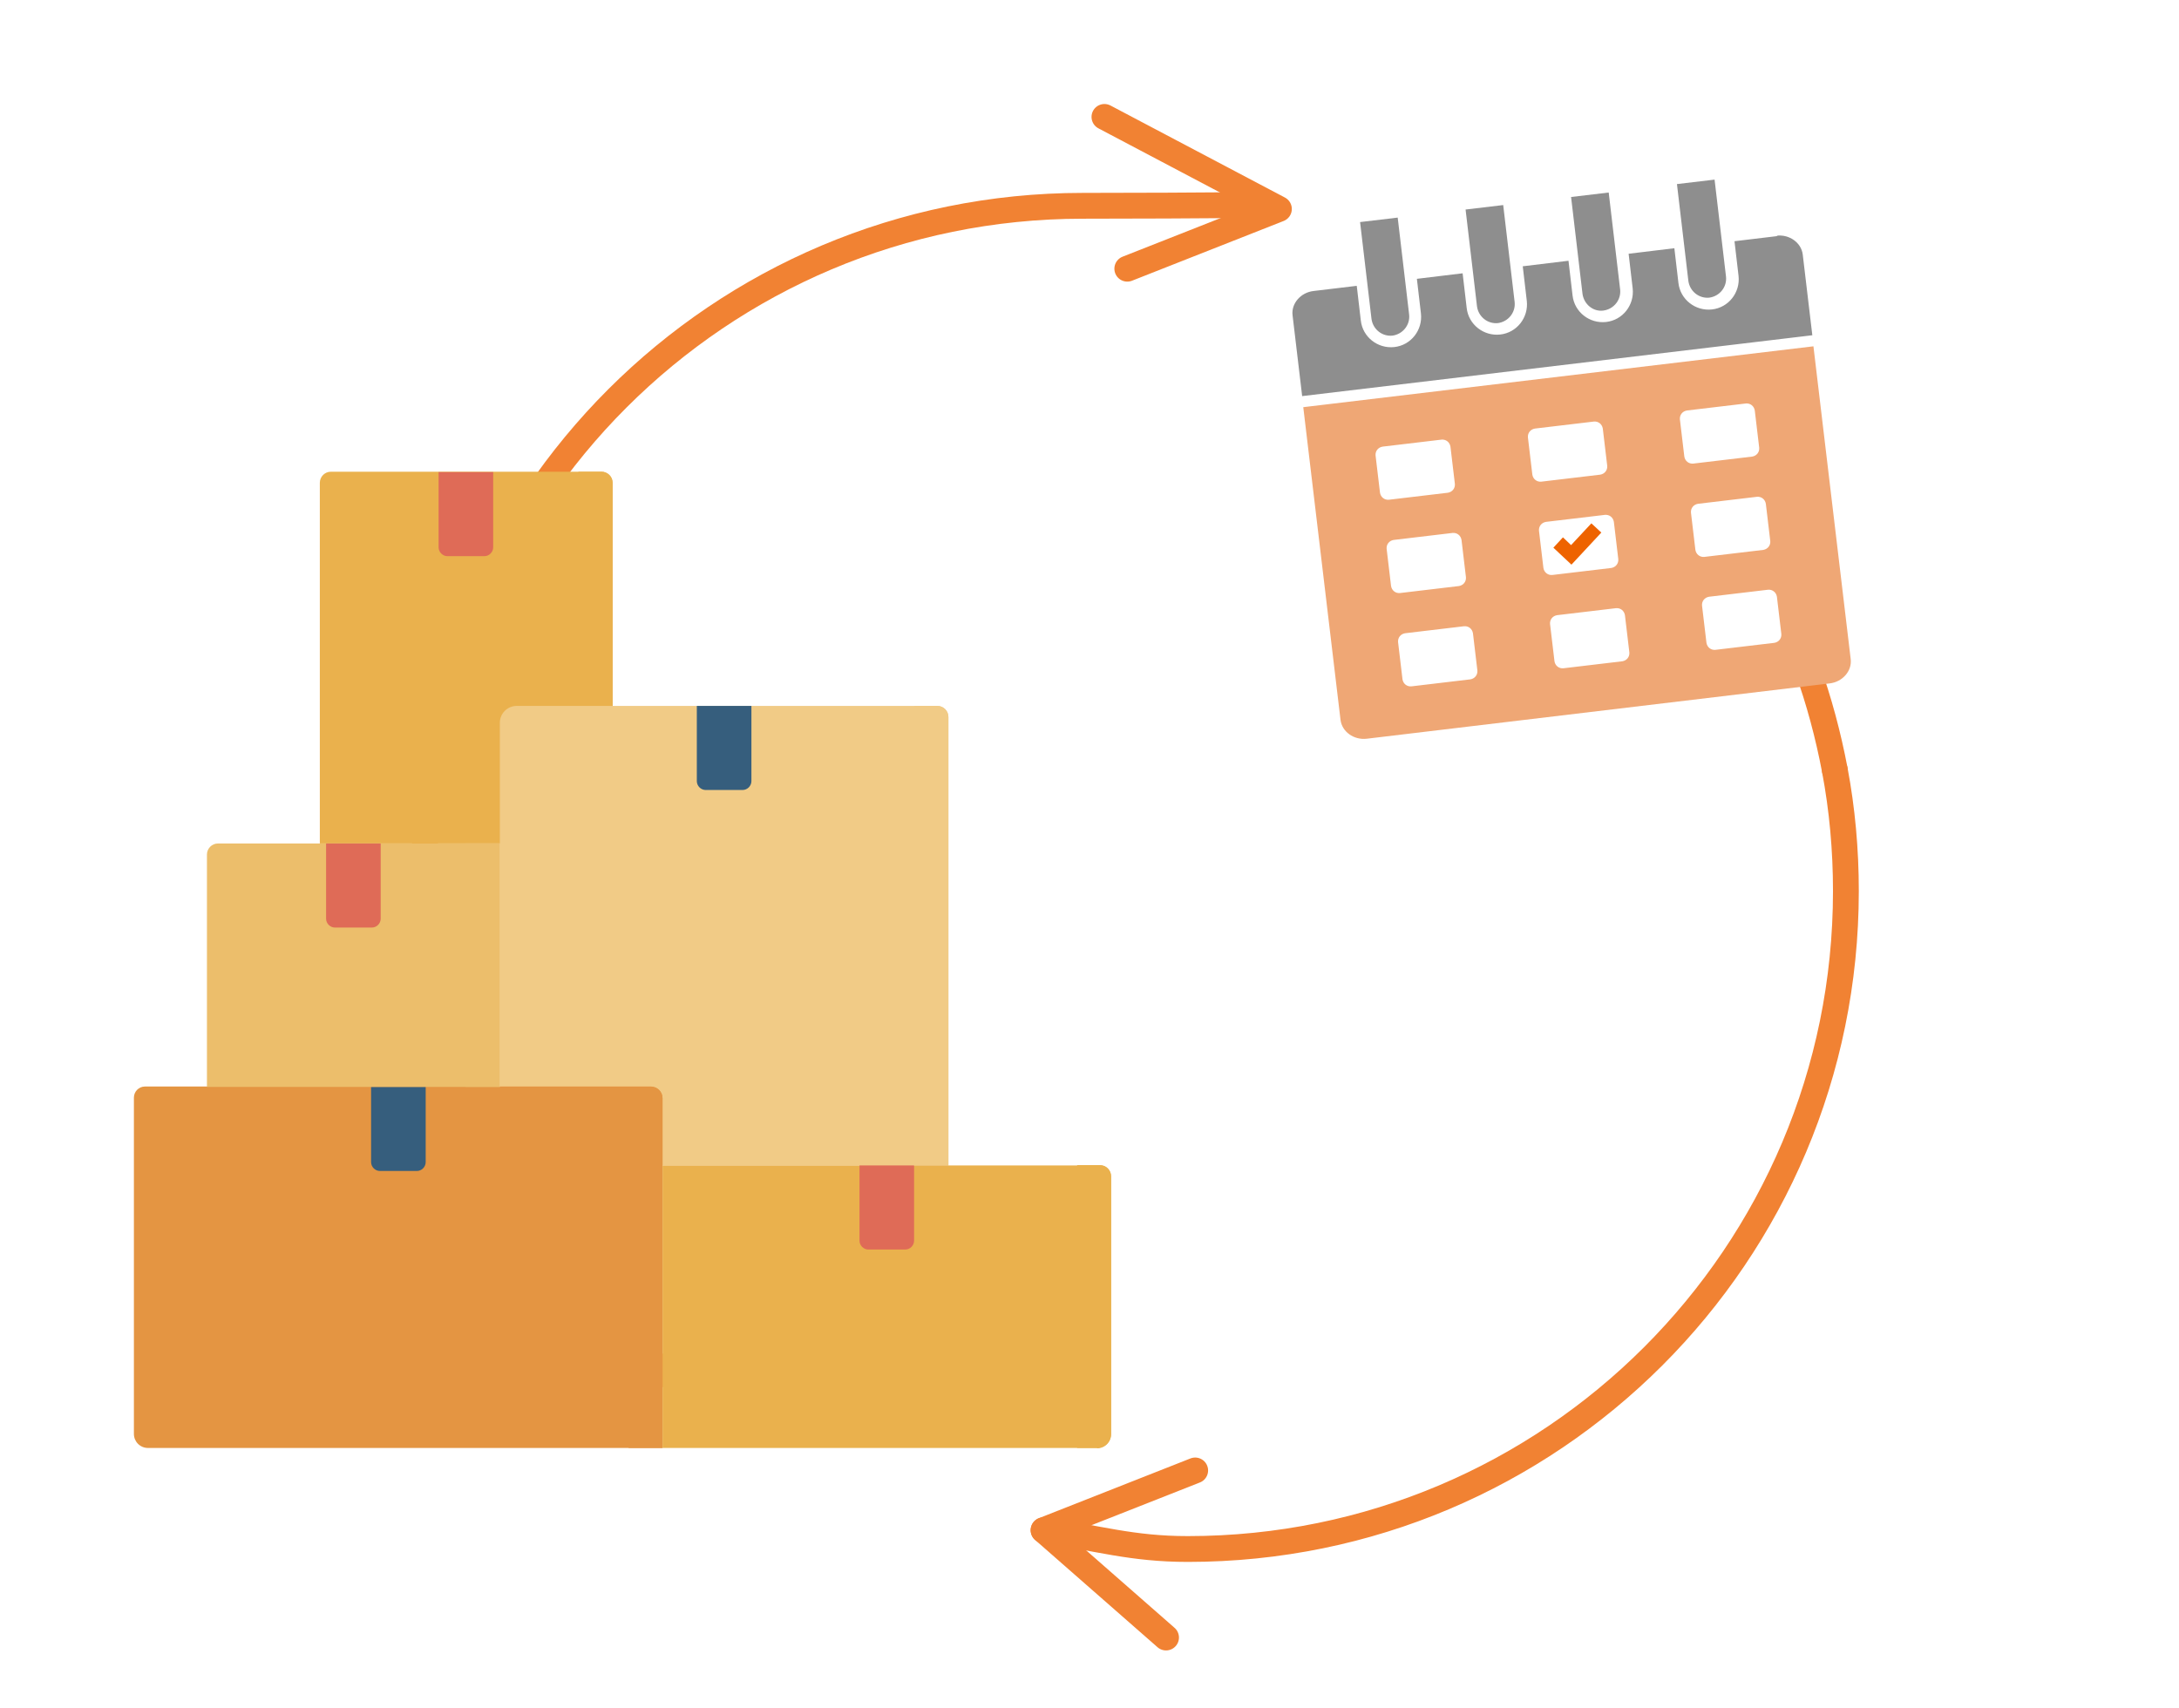 <?xml version="1.0" encoding="UTF-8"?>
<svg xmlns="http://www.w3.org/2000/svg" id="Ebene_1" version="1.1" viewBox="0 0 590.7 463.2">
  <defs>
    <style>
      .st0 {
        fill: #df6b57;
      }

      .st1 {
        fill: none;
        stroke: #f18233;
        stroke-linecap: round;
        stroke-linejoin: round;
        stroke-width: 7px;
      }

      .st2 {
        fill: #f1cb86;
      }

      .st3 {
        fill: #eab14d;
      }

      .st4 {
        fill: #efa775;
      }

      .st4, .st5 {
        fill-rule: evenodd;
      }

      .st6 {
        fill: #e49542;
      }

      .st7 {
        fill: #ee6300;
      }

      .st5 {
        fill: #8e8e8e;
      }

      .st8 {
        fill: #ecbe6b;
      }

      .st9 {
        fill: #365e7d;
      }
    </style>
  </defs>
  <g id="Ebene_11">
    <g>
      <path class="st1" d="M584.736,54.283"></path>
      <path class="st1" d="M189.4,379.1c-45-32.4-74.3-85.2-74.3-144.9,0-98.6,79.9-178.4,178.4-178.4,14.355,0,30.472-.081,47.567-.212"></path>
      <polyline class="st1" points="299.4 31.7 346.695 56.658 305.595 72.858"></polyline>
    </g>
    <g>
      <path class="st1" d="M497.4,208.8c2,10.6,3,21.6,3,32.8,0,98.6-79.9,178.4-178.4,178.4-15.258,0-24.398-2.983-39.1-5.1"></path>
      <path class="st1" d="M497.4,208.8c-1.8-9.5-4.3-18.8-7.5-27.7"></path>
      <polyline class="st1" points="316.1 444 282.9 414.9 324 398.7"></polyline>
    </g>
    <g>
      <path class="st3" d="M166,228.7h-79.3v-97.8c0-1.6,1.3-3,3-3h73.4c1.6,0,3,1.3,3,3v97.8h-.1Z"></path>
      <path class="st3" d="M156.8,128v100.7h9.2v-97.8c0-1.6-1.3-3-3-3h-6.2v.1Z"></path>
      <path class="st0" d="M131.3,150.8h-10c-1.3,0-2.4-1.1-2.4-2.4v-20.4h14.8v20.4c0,1.3-1.1,2.4-2.4,2.4h0Z"></path>
      <path class="st2" d="M257.1,316h-121.6v-120c0-2.6,2.1-4.6,4.6-4.6h114c1.6,0,3,1.3,3,3v121.6Z"></path>
      <path class="st2" d="M247.9,191.4v124.6h9.2v-121.6c0-1.6-1.3-3-3-3h-6.2Z"></path>
      <path class="st9" d="M201.3,214.2h-10c-1.3,0-2.4-1.1-2.4-2.4v-20.4h14.8v20.4c0,1.3-1.1,2.4-2.4,2.4h-0Z"></path>
      <path class="st6" d="M179.6,392.6H40.1c-2.1,0-3.8-1.7-3.8-3.8v-91.2c0-1.6,1.3-3,3-3h137.2c1.7,0,3.1,1.4,3.1,3.1v94.9Z"></path>
      <path class="st6" d="M170.4,294.7v97.9h9.2v-94.8c0-1.7-1.4-3.1-3.1-3.1h-6l-.1 0Z"></path>
      <path class="st9" d="M113,317.5h-10c-1.3,0-2.4-1.1-2.4-2.4v-20.4h14.8v20.4c0,1.3-1.1,2.4-2.4,2.4h0Z"></path>
      <path class="st3" d="M297.4,392.6h-117.8v-76.6h118.6c1.6,0,3,1.3,3,3v69.9c0,2.1-1.7,3.8-3.8,3.8h0v-.1Z"></path>
      <path class="st3" d="M292,316v76.6h5.4c2.1,0,3.8-1.7,3.8-3.8v-69.9c0-1.6-1.3-3-3-3h-6.2l0.0.1Z"></path>
      <path class="st0" d="M245.4,338.8h-10c-1.3,0-2.4-1.1-2.4-2.4v-20.4h14.8v20.4c0,1.3-1.1,2.4-2.4,2.4h-0Z"></path>
      <path class="st8" d="M135.5,294.7H56.1v-63c0-1.6,1.3-3,3-3h76.4v66Z"></path>
      <path class="st8" d="M126.3,228.7h9.2v66h-9.2v-66Z"></path>
      <path class="st0" d="M100.8,251.5h-10c-1.3,0-2.4-1.1-2.4-2.4v-20.4h14.8v20.4c0,1.3-1.1,2.4-2.4,2.4h0Z"></path>
    </g>
    <g id="Layer_x5F_1">
      <g id="_299260848">
        <path id="_299261640" class="st5" d="M481.6,63.9c3.5-.4,6.7,1.9,7.1,5.1l2.6,21.9-138.3,16.5-2.6-21.9c-.4-3.2,2.2-6.2,5.7-6.6l11.7-1.4,1.1,9.4c.5,4.5,4.6,7.7,9.1,7.2s7.7-4.6,7.2-9.1l-1.1-9.4,12.4-1.5,1.1,9.4c.5,4.5,4.6,7.7,9.1,7.2s7.7-4.6,7.2-9.1l-1.1-9.4,12.4-1.5,1.1,9.4c.5,4.5,4.6,7.7,9.1,7.2s7.7-4.6,7.2-9.1l-1.1-9.4,12.4-1.5,1.1,9.4c.5,4.5,4.6,7.7,9.1,7.2s7.7-4.6,7.2-9.1l-1.1-9.4,11.7-1.4h0l-.3-.1Z"></path>
        <path id="_299261520" class="st4" d="M374.8,121.1l16-1.9c1.2-.1,2.2.7,2.4,1.9l1.2,10.1c.1,1.2-.7,2.2-1.9,2.4l-16,1.9c-1.2.1-2.2-.7-2.4-1.9l-1.2-10.1c-.1-1.2.7-2.2,1.9-2.4ZM416.1,116.2l16-1.9c1.2-.1,2.2.7,2.4,1.9l1.2,10.1c.1,1.2-.7,2.2-1.9,2.4l-16,1.9c-1.2.1-2.2-.7-2.4-1.9l-1.2-10.1c-.1-1.2.7-2.2,1.9-2.4h0ZM419.1,141.5l16-1.9c1.2-.1,2.2.7,2.4,1.9l1.2,10.1c.1,1.2-.7,2.2-1.9,2.4l-16,1.9c-1.2.1-2.2-.7-2.4-1.9l-1.2-10.1c-.1-1.2.7-2.2,1.9-2.4h0ZM457.3,111.3l16-1.9c1.2-.1,2.2.7,2.4,1.9l1.2,10.1c.1,1.2-.7,2.2-1.9,2.4l-16,1.9c-1.2.1-2.2-.7-2.4-1.9l-1.2-10.1c-.1-1.2.7-2.2,1.9-2.4h0ZM377.8,146.4l16-1.9c1.2-.1,2.2.7,2.4,1.9l1.2,10.1c.1,1.2-.7,2.2-1.9,2.4l-16,1.9c-1.2.1-2.2-.7-2.4-1.9l-1.2-10.1c-.1-1.2.7-2.2,1.9-2.4ZM460.3,136.6l16-1.9c1.2-.1,2.2.7,2.4,1.9l1.2,10.1c.1,1.2-.7,2.2-1.9,2.4l-16,1.9c-1.2.1-2.2-.7-2.4-1.9l-1.2-10.1c-.1-1.2.7-2.2,1.9-2.4h0ZM380.9,171.7l16-1.9c1.2-.1,2.2.7,2.4,1.9l1.2,10.1c.1,1.2-.7,2.2-1.9,2.4l-16,1.9c-1.2.1-2.2-.7-2.4-1.9l-1.2-10.1c-.1-1.2.7-2.2,1.9-2.4ZM422.1,166.8l16-1.9c1.2-.1,2.2.7,2.4,1.9l1.2,10.1c.1,1.2-.7,2.2-1.9,2.4l-16,1.9c-1.2.1-2.2-.7-2.4-1.9l-1.2-10.1c-.1-1.2.7-2.2,1.9-2.4ZM463.3,161.8l16-1.9c1.2-.1,2.2.7,2.4,1.9l1.2,10.1c.1,1.2-.7,2.2-1.9,2.4l-16,1.9c-1.2.1-2.2-.7-2.4-1.9l-1.2-10.1c-.1-1.2.7-2.2,1.9-2.4h0ZM491.6,93.9l10.1,84.8c.4,3.2-2.2,6.2-5.7,6.6l-125.5,15c-3.5.4-6.7-1.9-7.1-5.1l-10.1-84.8,138.3-16.5h0l0-0Z"></path>
        <g>
          <path id="_299261064" class="st5" d="M368.8,60.2l10.1-1.2,3.1,26.3c.3,2.8-1.7,5.3-4.5,5.7-2.8.3-5.3-1.7-5.7-4.5l-3.1-26.3h.1Z"></path>
          <path id="_299260992" class="st5" d="M397.4,56.8l10.1-1.2,3.1,26.3c.3,2.8-1.7,5.3-4.5,5.7-2.8.3-5.3-1.7-5.7-4.5l-3.1-26.3h0l.1 0Z"></path>
          <path id="_299261184" class="st5" d="M426,53.4l10.1-1.2,3.1,26.3c.3,2.8-1.7,5.3-4.5,5.7s-5.3-1.7-5.7-4.5l-3.1-26.3.1 0Z"></path>
          <path id="_299260704" class="st5" d="M454.7,49.9l10.1-1.2,3.1,26.3c.3,2.8-1.7,5.3-4.5,5.7-2.8.3-5.3-1.7-5.7-4.5l-3.1-26.3h0l.1 0Z"></path>
          <path id="_299260872" class="st7" d="M423.7,145.7l2.2,2.1,5.5-5.9,2.7,2.5-8.1,8.7-4.9-4.6,2.5-2.7.1-.1Z"></path>
        </g>
      </g>
    </g>
  </g>
</svg>
